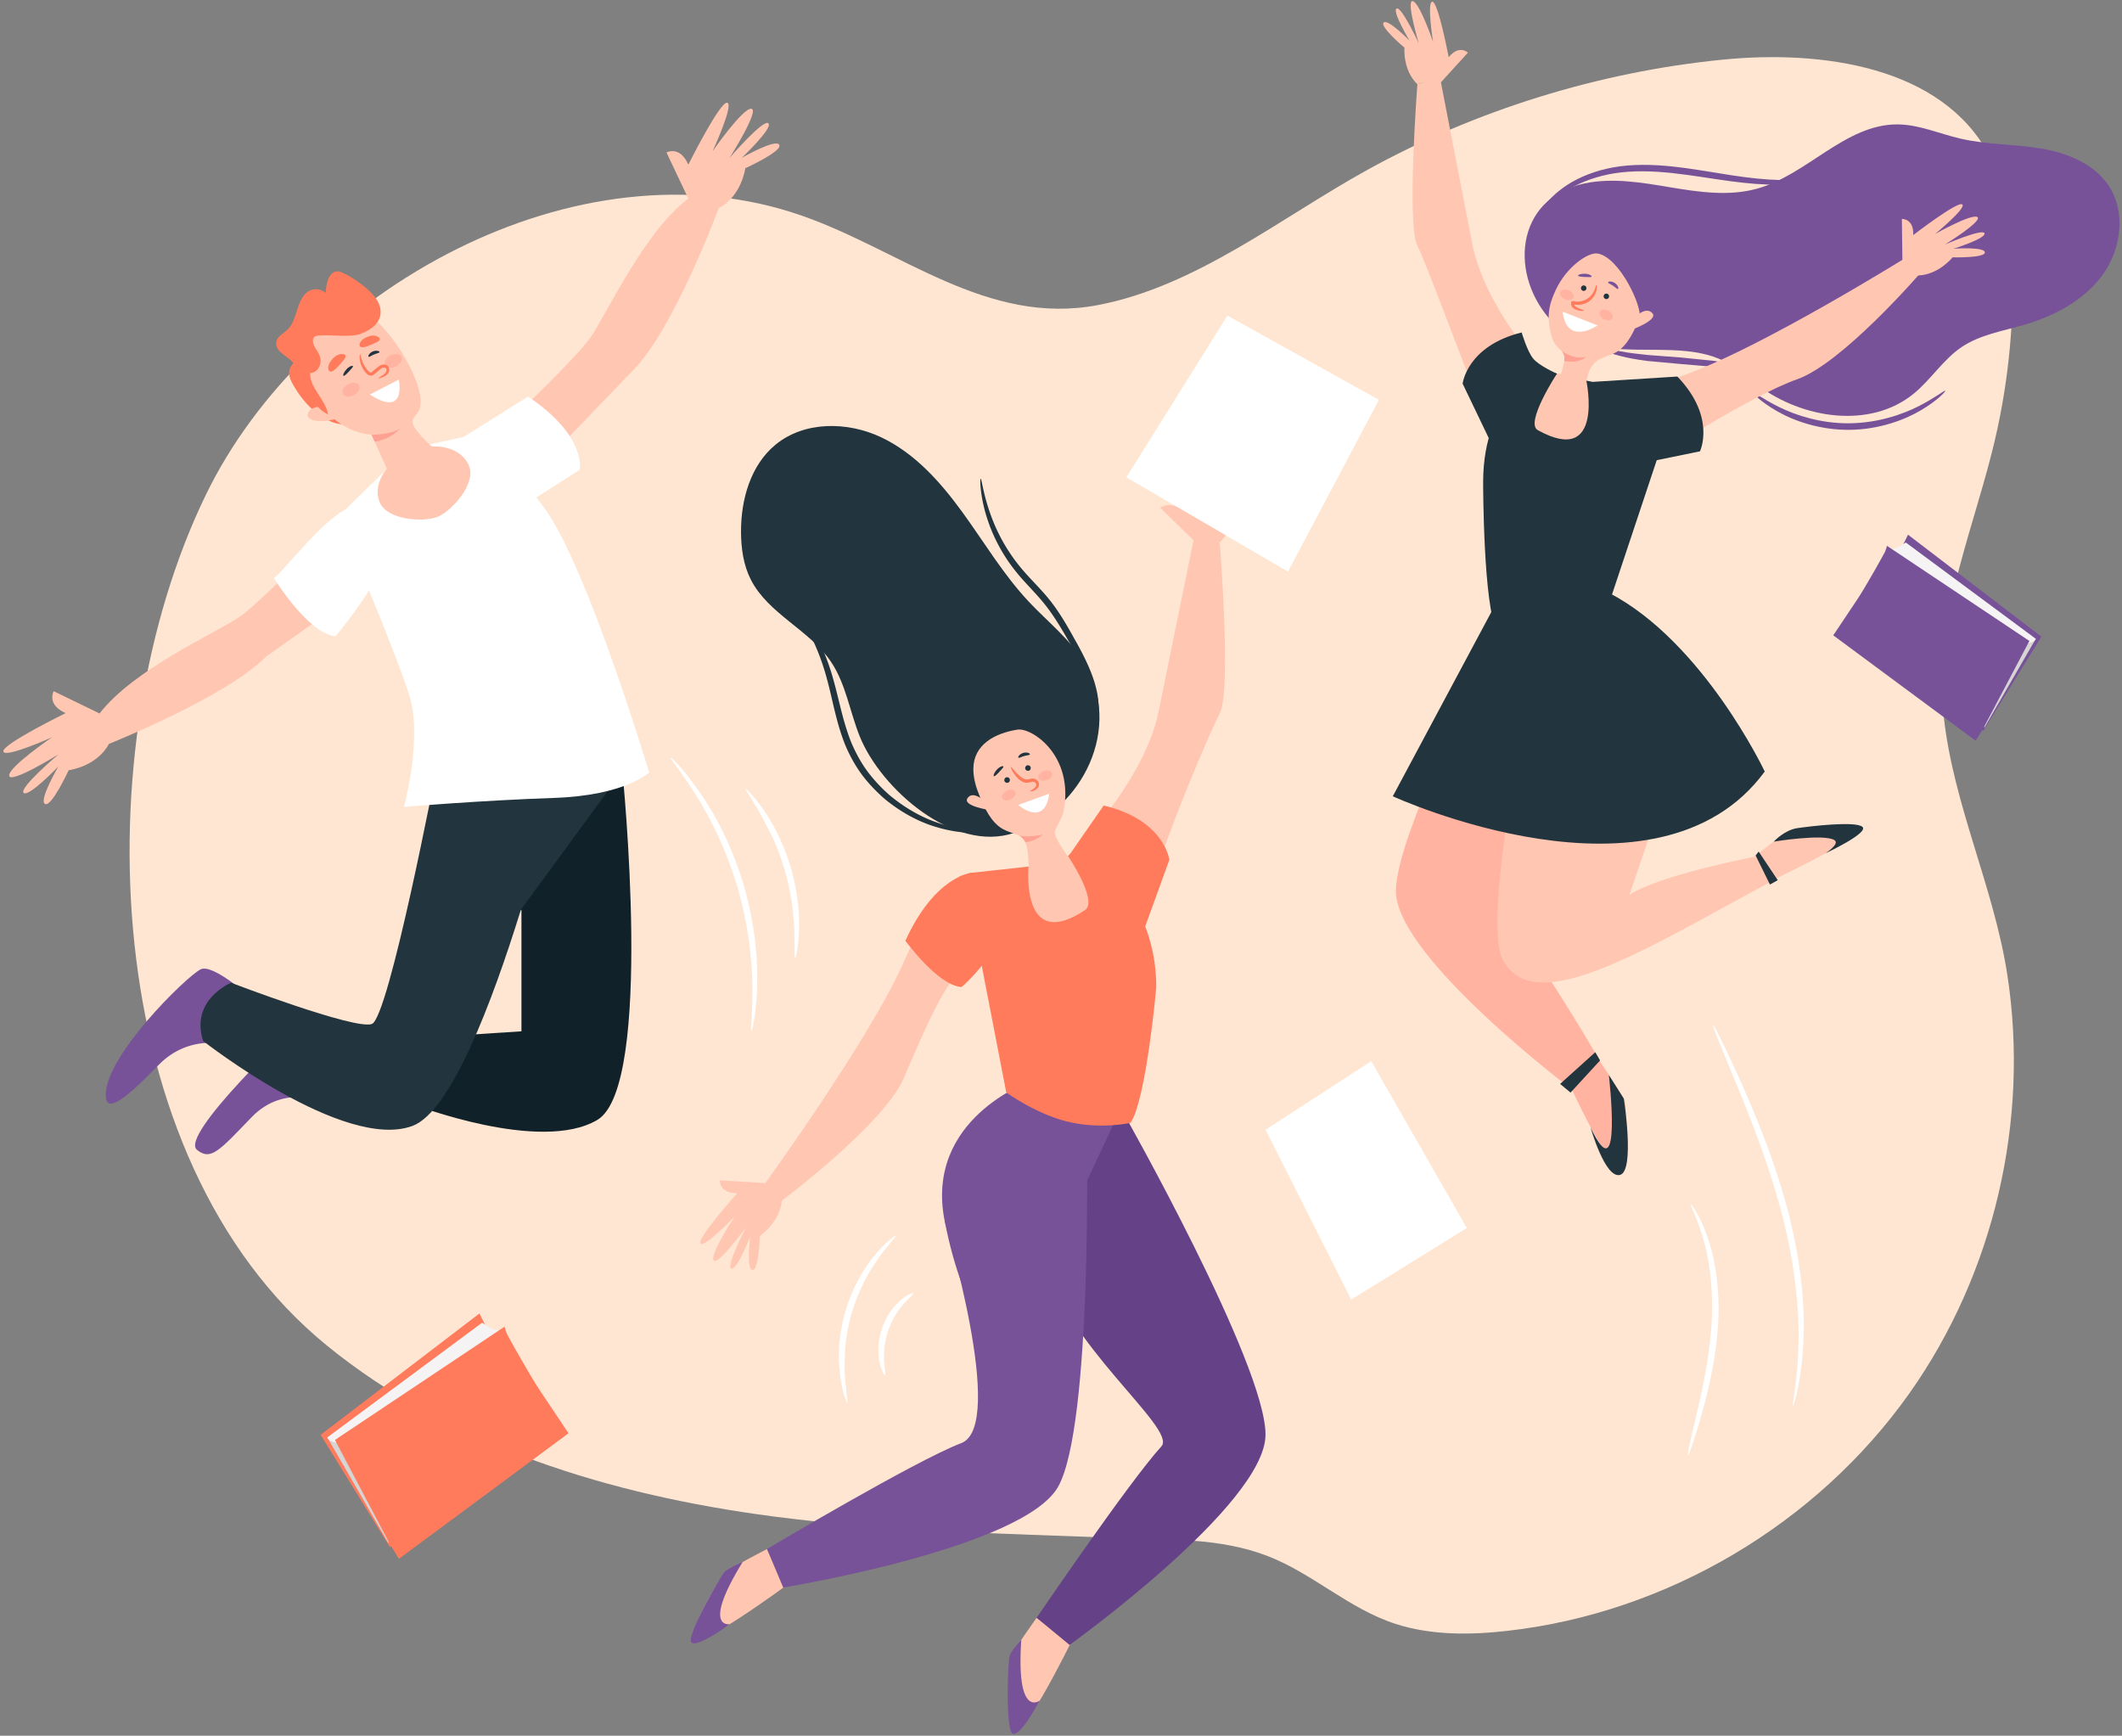 <svg xmlns="http://www.w3.org/2000/svg" width="593" height="485" fill="none"><rect width="100%" height="100%" fill="#808080" stroke="none"/><style><![CDATA[.B{fill:#ff7b5b}.C{fill:#ffc6b2}.D{fill:#785299}.E{fill:#22343d}.F{fill:#fff}.G{fill:#ffb3a0}.H{fill:#ffa192}]]></style><path d="M217.05 423.848c31.53 4.054 63.33 4.66 95.058 5.876 14.546.557 28.806-.114 42.237 5.104 12.573 4.886 22.615 14.694 35.59 18.898 10.07 3.262 20.932 3.148 31.45 1.95 44.484-5.06 86.36-29.835 112.218-66.384 23.682-33.475 33.57-76.308 27.366-116.805-3.762-24.563-15.064-47.47-17.775-72.22-2.864-26.164 7.13-48.975 13.443-73.856 4.404-17.35 6.328-35.327 5.696-53.216-.366-10.305-1.66-20.87-6.535-29.957-13.245-24.683-46.64-29.34-74.516-26.56-34.503 3.444-68.925 14.088-99.28 30.85-23.968 13.235-47.707 32.5-75.213 37.72-31.016 5.89-55.007-15.367-82.92-25.06-62.806-21.813-138.634 21.036-166.32 78.027-34.18 70.355-30.29 185.447 33.687 237.66 34.864 28.453 79.8 41.9 124.404 47.786l1.412.186z" fill="#ffe6d2"/><path d="M472.58 336.614c.098-.057.712.755 1.62 2.353.915 1.594 2.05 4.014 3.107 7.136 2.164 6.224 3.52 15.414 2.717 25.432s-3.116 18.814-4.903 25.074c-1.826 6.262-3.173 10.064-3.404 10-.257-.07.65-4.004 2.15-10.328 1.46-6.323 3.548-15.07 4.33-24.884s-.332-18.74-2.13-24.914c-1.744-6.204-3.777-9.718-3.5-9.87zm6.174-50.144c.116-.05.86 1.3 2.1 3.822s2.983 6.17 5.044 10.734c4.1 9.13 9.595 21.912 13.585 36.75 1.964 7.423 3.3 14.64 3.98 21.265s.752 12.646.4 17.67c-.332 5.025-.967 9.06-1.578 11.803-.604 2.746-1.082 4.226-1.2 4.202-.34-.065 1.156-6.114 1.472-16.066.395-9.932-.908-23.73-4.864-38.403-3.948-14.677-9.225-27.465-13.004-36.7l-4.507-10.958c-1.04-2.598-1.565-4.06-1.45-4.112zm-228.458 58.853c.212.23-1.866 2.2-4.562 5.888l-2.076 3.1c-.744 1.112-1.4 2.388-2.1 3.705-1.34 2.686-2.6 5.738-3.6 9.06-.937 3.335-1.484 6.595-1.778 9.582l-.183 4.26c-.037 1.338.04 2.582.115 3.72l.732 7.412c-.183.063-1.346-2.625-2.02-7.28l-.346-3.823c-.104-1.38-.03-2.858.018-4.414.2-3.102.728-6.502 1.702-9.964a49.08 49.08 0 0 1 3.86-9.344c.787-1.344 1.508-2.634 2.332-3.748.76-1.155 1.57-2.156 2.325-3.055 3.047-3.583 5.462-5.24 5.582-5.1zm4.874 16.052c.153.246-1.004 1.13-2.516 2.824-.766.838-1.572 1.92-2.366 3.176a24.65 24.65 0 0 0-2.06 4.36c-.546 1.624-.874 3.227-1.064 4.703-.15 1.477-.182 2.826-.096 3.958.147 2.266.514 3.676.24 3.775-.196.083-1.02-1.2-1.524-3.603-.262-1.193-.37-2.654-.302-4.273.106-1.613.416-3.383 1.014-5.157.623-1.767 1.47-3.35 2.382-4.687.942-1.317 1.93-2.4 2.87-3.177 1.872-1.576 3.318-2.086 3.422-1.898zM187.487 211.77c.095-.082.915.724 2.322 2.264.714.762 1.558 1.72 2.452 2.902l3.006 4.037 1.65 2.424 1.656 2.712c1.173 1.86 2.225 3.963 3.37 6.155 2.16 4.446 4.226 9.493 5.87 14.965 1.592 5.485 2.603 10.845 3.207 15.752.23 2.46.5 4.797.516 6.997.028 1.098.1 2.158.084 3.178l-.068 2.93c-.006 1.868-.2 3.548-.33 5.024a35.46 35.46 0 0 1-.48 3.767c-.344 2.057-.593 3.18-.72 3.163-.322-.043.286-4.602.235-11.968l-.05-2.9c-.02-1.002-.128-2.046-.188-3.124-.1-2.162-.402-4.454-.673-6.868-.687-4.8-1.727-10.057-3.3-15.442-1.616-5.37-3.594-10.34-5.632-14.75-1.084-2.173-2.07-4.265-3.167-6.13-.537-.938-1.015-1.87-1.54-2.725l-1.528-2.452c-3.962-6.212-6.95-9.707-6.702-9.92zm20.743 8.583c.156-.14 2.26 1.83 4.936 5.623 1.347 1.888 2.765 4.268 4.147 7.012 1.34 2.762 2.62 5.9 3.642 9.3a62.69 62.69 0 0 1 1.996 9.787c.33 3.054.434 5.822.328 8.138-.185 4.64-.882 7.435-1.088 7.403-.294-.036-.058-2.867-.208-7.403-.06-2.268-.293-4.958-.705-7.918-.457-2.955-1.12-6.176-2.08-9.488a75.7 75.7 0 0 0-3.41-9.095l-3.7-7.032-3.848-6.328z" class="F"/><path d="M135.59 370.256L133.996 367l-44.394 33.92 19.368 31.377 44.192-37.26-17.57-24.78z" class="B"/><path d="M91.46 401.646l17.015 29.424 1.088-.485-15.152-27.51-2.95-1.428z" fill="#d7d4d4"/><path d="M134.713 369.61L91.46 401.645s.18.688 1.255 1.112 1.696.317 1.696.317l45.472-31.123s-2.622-.61-3.572-1.318-1.6-1.022-1.6-1.022z" fill="#f5f3f3"/><path d="M140.998 370.698l-47.396 31.656 15.393 29.173 2.48 4.04 47.397-35.08-7.99-11.95c-2.997-4.5-8.88-15.108-9.2-15.788s-.684-2.053-.684-2.053z" class="B"/><path d="M531.86 152.14l1.34-2.735 37.278 28.484-16.262 26.348-37.1-31.29 14.754-20.808z" class="D"/><path d="M568.916 178.497l-14.288 24.708-.913-.407 12.724-23.102 2.477-1.2z" fill="#d7d4d4"/><path d="M532.597 151.598l36.32 26.9s-.152.577-1.055.933-1.423.266-1.423.266l-38.185-26.134s2.2-.512 3-1.108 1.343-.857 1.343-.857z" fill="#f5f3f3"/><path d="M527.32 152.51l39.8 26.583-12.925 24.498-2.083 3.392-39.802-29.457 6.71-10.033c2.517-3.78 7.457-12.688 7.727-13.26s.574-1.724.574-1.724z" class="D"/><path d="M82.6 100.873s-2.815 1.948-1.407 5.196 7.577 12.883 15.913 12.558c.34-.012-10.5-17.754-10.5-17.754H82.6z" class="B"/><path d="M69.837 278.493s-10.424-9.313-13.76-7.645c-4.077 2.038-27.415 24.904-26.503 35.676.375 4.412 5.5.632 14.663-8.862s20.68-5.424 20.68-5.424l4.92-13.745zm25.326 15.7l-12.584-7.55s-32.62 30.58-27.523 34.657c3.865 3.092 6.137.32 15.3-9.173s20.748-4.035 20.748-4.035l4.068-13.9z" class="D"/><path d="M172.036 193.588l2.36 33.5-52.384-13.647 50.024-19.863z" fill="#f3a783"/><path d="M122 214.603s45.82 2.888 51.922.852c0 0 8.956 87.97-6.978 97.46s-51.692-4.407-51.692-4.407l9.654-18.982 20.816-1.358v-33.9l-1.493.34L122 214.603z" fill="#112129"/><path d="M64.57 274.6s-11.525 4.747-7.796 16.274c0 0 39.343 30.85 58.487 23.73 10.725-3.987 22.246-34.417 30.306-60.413l28.364-38.743-17.84.652c-8.53-.032-34.082-1.504-34.082-1.504s-13.348 69.837-18.104 71.532S64.57 274.6 64.57 274.6z" class="E"/><path d="M132.688 127.013s27.46-25.765 32.206-32.547 14.92-29.492 27.46-38.985l-6.103-12.883s3.73-2.033 6.103 3.4c0 0 8.812-17.627 10.847-17.3s-4.067 13.56-4.067 13.56 8.477-12.205 10.85-11.865-6.102 13.72-6.102 13.72 9.5-11 10.848-9.653-7.46 9.653-7.46 9.653 9.492-5.45 10.5-3.655-9.492 6.544-9.492 6.544S207.27 54.8 200.83 58.2c0 0-12.753 34.455-24.28 45.64l-37.028 38.484-6.834-15.305zm-32.78 13.353s-26.02 27.218-32.844 31.9-29.63 14.64-39.24 27.094l-12.825-6.222s-2.068 3.7 3.333 6.132c0 0-17.7 8.65-17.4 10.688s13.597-3.942 13.597-3.942S2.254 214.38 2.57 216.754s13.776-5.975 13.776-5.975-11.096 9.388-9.752 10.756 9.72-7.365 9.72-7.365-5.54 9.44-3.75 10.473 6.63-9.43 6.63-9.43 7.805-.943 11.257-7.354c0 0 32.636-12.984 43.932-24.406l40.614-28.778-15.095-14.3z" class="C"/><g class="F"><path d="M109.66 129.52L96.5 142.4l3.337 14.524s12.966 31.127 14.926 38.72c3.046 11.808-1.882 29.81-1.882 29.81s21.98-1.824 41.98-2.503 26.542-7.12 26.542-7.12-17.34-57.753-29.31-73.896-16.33-21.194-16.33-21.194l-17.628 3.853-8.475 4.924z"/><path d="M148.284 140.03l13.712-8.76s2.095-9.387-14.44-20.457l-19.4 12.15 20.12 17.07zm-49.01 1.352c-7.517 1.055-21.255 20.107-22.787 20.07 0 0 9.668 15.777 17.327 16.3 0 0 33.703-40.32 5.46-36.36"/></g><g class="C"><path d="M125.812 128.985s-10.926-8.164-10.548-11.418c.096-.82 1.61-2.15 2.004-3.332 2.12-6.356-8.096-22.734-14.372-26.186-4.937-2.715-2.773-2.955-13.164 3.22s-4.47 16.854.17 22.375c4.387 5.22 9.41 7.457 13.93 7.833l6.427 14.275 15.553-6.767z"/><path d="M106.095 140.317c-2.066-5.07 1.847-11.454 8.742-14.266s14.16-.984 16.23 4.084-4.873 12.685-8.746 14.265-14.16.984-16.226-4.083zM89.9 113.645s-3.544-.196-3.937 2.166 6.496 2.362 9.056.6l-5.12-2.756z"/></g><path d="M91.673 115.81c-.673-4.268-5.22-7.442-4.995-11.6 2.18.016 3.58-2.684 2.588-4.99-.39-.907-1.052-1.684-1.475-2.577s-.533-2.065.113-2.57c.307-.24.72-.28 1.12-.32 3.232-.332 8.77.637 11.744-.465 2.832-1.05 5.867-3.092 5.572-6.56-.257-3.02-2.925-5.47-5.376-7.32-1.404-1.06-5.416-3.836-6.93-3.585-2.31.385-2.87 3.467-3.037 6.048-1.616-1.54-4-1.292-5.405-.04s-2.07 3.24-2.683 5.16-1.263 3.916-2.65 5.19c-1.292 1.19-3.336 2.09-3.068 4.113.32 2.41 3.468 3.268 4.924 5.323-.36-.504-.663 2.715-.456 3.262.62 1.644 2.172 2.732 3.293 3.99 2.388 2.68 3.556 5.38 6.72 6.943z" class="B"/><path d="M111.47 106.05l-8.074 4.176s9.698 7.04 8.074-4.176z" class="F"/><path d="M100.363 107.706c.44.837-.212 2.048-1.46 2.704s-2.615.5-3.056-.328.212-2.047 1.46-2.704 2.615-.5 3.056.328zm11.79-8.053c.44.837-.212 2.048-1.46 2.704s-2.614.5-3.056-.328.212-2.047 1.46-2.704 2.615-.5 3.056.328z" class="G"/><path d="M105.835 105.755c-.037-.048.113-.247.463-.497.333-.26.913-.535 1.344-1 .426-.45.58-1.388-.074-1.52-.678-.232-1.45.548-2.333 1.288l-.65.54c-.2.183-.622.452-1.06.4-.833-.135-1.188-.692-1.508-1.063a7.38 7.38 0 0 1-1.253-2.425c-.434-1.504-.24-2.475-.135-2.467.145-.007.193.927.744 2.25.277.658.692 1.403 1.296 2.108.295.36.665.692.93.703.11.004.198-.032.406-.207l.64-.54 1.34-1.06c.495-.333 1.2-.545 1.832-.33.675.176 1.07.962.953 1.5-.076.558-.353.968-.668 1.268-.665.556-1.26.69-1.634.858-.384.145-.595.237-.635.185z" class="B"/><path d="M103.832 121.477s5.15.03 7.945-1.7c0 0-2.364 2.902-7.094 3.654l-.85-1.964z" class="H"/><path d="M106.063 98.38c-.046.255-.766.333-1.528.67-.77.312-1.33.775-1.544.632-.22-.117.144-1.036 1.187-1.475s1.953-.067 1.885.173zM95.97 105c-.195-.144.1-.973.852-1.804.75-.847 1.7-1.13 1.8-.893.107.23-.477.768-1.135 1.513-.668.743-1.317 1.34-1.528 1.184z" class="E"/><path d="M92.057 103.72c-.417-.3-.743-1.633.855-3.417 1.612-1.824 3.413-1.503 3.63-.996.232.497-.368 1.205-1.783 2.8-1.436 1.6-2.25 1.944-2.7 1.604zm8.48-7.026c-.23-.432.024-1.7 2.102-2.565 2.106-.905 3.5.093 3.5.612s-.797.877-2.646 1.675c-1.866.783-2.696.75-2.946.28z" class="B"/><g class="D"><path d="M543.62 109.202c.137.134-2.1 2.652-6.744 5.392-4.584 2.74-11.8 5.454-20.1 5.514s-15.554-2.545-20.178-5.217c-4.682-2.672-6.956-5.156-6.823-5.293.193-.246 2.74 1.852 7.425 4.146 4.643 2.303 11.64 4.6 19.562 4.532s14.885-2.45 19.494-4.82c4.654-2.364 7.167-4.497 7.363-4.254zM493 105.397c-.128.28-2.604-.75-6.777-1.68-2.08-.5-4.603-.87-7.416-1.22l-9.23-.793-9.314-.852c-2.862-.38-5.436-.832-7.556-1.405-4.256-1.1-6.667-2.425-6.582-2.6.1-.28 2.644.585 6.86 1.344 2.103.4 4.64.712 7.465.993l9.26.703 9.32.948c2.86.45 5.427.972 7.523 1.64 4.216 1.285 6.543 2.757 6.45 2.932z"/><path d="M442.79 51.257c7.912-1.677 16.11-.233 24.086 1.096s16.263 2.528 24.062.387c14.082-3.865 24.773-18.093 39.377-17.98 6.012.048 11.68 2.615 17.54 3.973 7.275 1.688 14.852 1.507 22.224 2.71s14.983 4.168 19.148 10.367c4.94 7.356 3.587 17.732-1.6 24.92s-13.49 11.564-21.997 14.044c-5.933 1.73-12.257 2.73-17.393 6.17-5.195 3.48-8.587 9.084-13.427 13.042-12.145 9.932-31.047 7.085-43.592-2.335-3.152-2.368-6.073-5.114-9.616-6.846-14.403-7.05-35.12 2.284-47.524-10.546-12.596-13.027-10.803-34.865 8.71-39.004z"/></g><path d="M438.836 303.563s13.197 28.286 14.74 23.05 1.03-17.82.204-19.617-6.225-9.73-6.225-9.73l-8.72 6.298z" class="G"/><path d="M534.267 74.826c1.22 1.565.405-.116 1.788 2.14 5.745-.2 9.604-5.064 9.604-5.064s9.123.24 9.016-1.388-8.744-1.023-8.744-1.023 9.14-2.87 8.64-4.304-11.052 3.136-11.052 3.136 10.65-6.6 9.076-7.67-11.818 4.713-11.818 4.713 8.904-7.315 7.57-8.257-13.682 8.576-13.682 8.576c.18-4.683-3.18-4.52-3.18-4.52l.14 11.433s2.08 1.504 2.643 2.224M399.06 23.078c-1.954.36-.438-.32-2.972.453-4.162-3.968-3.6-10.203-3.6-10.203s-6.978-5.875-5.82-7.023c1.164-1.15 7.22 5.04 7.22 5.04s-4.926-8.215-3.602-8.955 6.184 9.684 6.184 9.684-3.6-12.01-1.7-11.76 5.7 11.367 5.7 11.367S398.67.303 400.3.483s4.54 15.497 4.54 15.497c2.975-3.62 5.375-1.268 5.375-1.268L402.668 23s-2.7-.087-3.608.077zm47.346 47.758c-2.525-.413-8.628 3.64-11.68 10.252-1.708 3.7-2.885 7.46-.923 13.476.923 2.83 2.858 3.185 3.288 4.453.547 1.605-1.26 6.665-1.26 6.665l7.205 2.9c.468-3.476 1-6.974 4.542-8.483 1.325-.565 2.744-.922 3.993-1.638 3.376-1.936 5.18-6.168 6.564-9.633 1.035-2.588-5.4-16.964-11.727-18z" class="C"/><path d="M437.83 169.08l-12.07-4.844s-35.82 66.424-35.67 84.852 49.196 55.325 49.196 55.325l8.272-7.15s-15.144-26.404-23.238-35.714 13.5-92.47 13.5-92.47z" class="G"/><g class="C"><path d="M497.757 244.746s26.6-12.62 21.254-13.736c-5.344-1.11-17.845.42-19.566 1.39s-9.195 6.993-9.195 6.993l7.507 5.352z"/><path d="M449.684 168.505l-18.308 6.662s-18.316 80.554-11.324 93.2 26.625 4.28 54.592-10.984l23.424-12.787-7.82-5.202s-27.257 5.34-34.912 10.666l9.322-27.297c5.325-15.98 8.997-32.3-14.975-54.26zm-22.536-54.88c0-5.353 1.723-9.224 7.076-9.224s12.75 1.878 12.75 7.23-4.218 14.048-9.572 14.048-10.254-6.7-10.254-12.054z"/><path d="M431.375 103.636s-16.642-18-19.972-35.655l-8.988-46.27-6.325 1.82s-2.997 39.124 0 45.116 17.633 45.88 22.1 56.36l13.194-21.372zm17.88 14.037s1.28-5.603 22.324-13.217 60.75-32.292 60.75-32.292l3.962 4.532s-21.572 24.917-34.123 29.3-39.2 21.604-41.95 22.984c-4.148 2.085-4.097 4.712-10.96-11.296z"/></g><g class="E"><path d="M431.376 103.636s-16.91 5.48-16.91 31.21c0 0 .012 35.24 3.996 41.65 0 0 6.48 1.66 14.556 0 8.47-1.742 16.667-8 16.667-8l13.3-39.93-1.59-18.71-18.085-3.492s5.19 24.245-13.58 13.82c-3.65-2.025 5.365-15.78 5.365-15.78l-3.717-.777z"/><path d="M417.066 124.56l-8.332-17.36s1.195-10.53 16.5-14.304c0 0 1.547 5.308 3.243 7.336s6.63 4.184 6.63 4.184l-18.032 20.143zm31.5 6.98l26.495-5.43s4.607-9.542-6.316-20.896l-23.34 1.47c-2.635.22-.825 2.246-.825 2.246l3.986 22.6zM418.42 167.9l-29.2 54.6s73.932 33.96 103.944-6.917c0 0-17.074-36.134-43.466-49.9l-11.385-3.408-19.448 5.382"/></g><path d="M457.16 88.4s2.855-2.855 4.61-.88-6.366 4.83-6.366 4.83l1.755-3.952z" class="C"/><path d="M509.38 49.467c.028.1-1.075.576-3.18 1.076-2.1.505-5.217.964-9.087 1.043s-8.468-.267-13.503-.95c-5.037-.668-10.51-1.65-16.27-2.277-5.75-.615-11.277-.727-16.173.064-4.898.777-9.138 2.38-12.375 4.255-3.24 1.888-5.496 3.983-6.88 5.568-1.393 1.587-2.017 2.6-2.16 2.515-.076-.04.34-1.18 1.603-2.96 1.253-1.773 3.465-4.112 6.764-6.23 3.294-2.103 7.677-3.91 12.768-4.813 5.097-.917 10.798-.847 16.648-.22 5.854.64 11.333 1.676 16.314 2.428 4.98.767 9.48 1.236 13.268 1.325 7.596.21 12.193-1.137 12.263-.824z" class="D"/><path d="M442.625 86.78c-.008.112-.82.19-2.062-.22-.307-.108-.67-.25-1.007-.56a1.62 1.62 0 0 1-.416-.608 1.37 1.37 0 0 1 .009-1.035c.04-.06.04-.204.116-.207l.24-.007c.156-.023.34.03.52.063.327.063.43.052.665.068.408.01.835-.032 1.258-.127 1.732-.364 2.893-1.625 3.413-2.663.547-1.044.593-1.83.74-1.82.102-.013.305.82-.146 2.08a5.27 5.27 0 0 1-1.272 1.947c-.64.62-1.526 1.13-2.533 1.35a5.51 5.51 0 0 1-1.495.128 5.58 5.58 0 0 1-.644-.073c-.088-.016-.077-.036-.093-.024s-.017.028-.016.052c.036.12.1.236.195.34.184.208.452.365.716.496 1.073.525 1.836.683 1.814.82z" class="B"/><path d="M436.684 87.088l9.758 3.845s-8.576 5.915-9.758-3.845z" class="F"/><path d="M450.6 88.94c-.347.66-1.42.775-2.403.26s-1.493-1.468-1.145-2.125 1.42-.773 2.4-.26 1.494 1.468 1.147 2.125zm-10.88-5.777c-.296.683-1.36.88-2.375.44s-1.6-1.35-1.307-2.032 1.36-.88 2.376-.44 1.6 1.35 1.306 2.032z" class="G"/><path d="M436.102 97.79s3.42 2.865 7 1.943c0 0-1.23 1.846-5.968 1.168 0 0 .394-2.033-1.022-3.1" class="H"/><path d="M449.674 82.8c0 .427-.346.773-.773.773s-.772-.347-.772-.773.345-.773.772-.773.773.347.773.773zm-6.328-2.28c0 .427-.347.773-.773.773s-.772-.347-.772-.773.346-.773.772-.773.773.347.773.773z" class="E"/><path d="M452.158 80.748c-.24.1-.7-.457-1.4-.908-.684-.473-1.377-.685-1.376-.944-.024-.248.946-.45 1.884.183.943.625 1.13 1.595.9 1.67zm-11.154-3.752c-.016-.24.815-.545 1.927-.515 1.132.023 1.968.572 1.853.8-.108.232-.896.133-1.9.113-1-.03-1.875-.137-1.9-.4z" class="D"/><path d="M444.492 315.057s4.06 14.4 8.25 13.23 1.04-21.3 1.04-21.3l-4.184-6.6s3.93 33.666-5.108 14.672zm51.192-79.894s2.953-3.22 6.53-3.757 16.375-2.06 18.254-.36-10.37 7.4-10.37 7.4 4.268-2.718 2.496-3.73c-3.132-1.8-16.9.446-16.9.446zm-5.074 3.86l4.006 8.132 2.185-1.213-5.34-8-.85 1.092zm-44.8 54.985l-9.832 8.86 2.914 2.428 8.253-8.983-1.335-2.305zM240.27 205.8c-2.796-6.94-3.87-14.664-8.042-20.874-6.004-8.936-17.536-13.37-22.408-22.97-2.07-4.076-2.72-8.74-2.74-13.312-.04-9.047 2.668-18.663 9.654-24.4 8.028-6.604 20.074-6.512 29.476-2.074s16.583 12.492 22.7 20.904 11.453 17.44 18.565 25.022c5.274 5.622 11.528 10.468 15.5 17.074 10.9 18.104-.314 41.012-19.538 47.546-16.892 5.742-37.314-12.4-43.158-26.906z" class="E"/><g class="C"><path d="M216.202 333.48c1.672 1.374-.152.422 2.28 2.006-.542 6.076-6.162 9.904-6.162 9.904s-.238 9.674-2.043 9.475-.65-9.313-.65-9.313-3.7 9.526-5.265 8.92 4.1-11.538 4.1-11.538-7.94 10.927-9.03 9.206 5.896-12.267 5.896-12.267-8.626 9.043-9.6 7.58 10.293-14.036 10.293-14.036c-5.215-.058-4.845-3.607-4.845-3.607l12.7.753s1.556 2.283 2.325 2.918m121.343-182.437c2.173.38.487-.34 3.307.48 4.632-4.206 4.017-10.82 4.017-10.82s7.768-6.23 6.48-7.446c-1.296-1.22-8.035 5.345-8.035 5.345s5.483-8.712 4-9.496-6.883 10.268-6.883 10.268 3.98-12.737 1.888-12.47-6.356 12.054-6.356 12.054 2.007-12.066.203-11.875-4.726 15.997-4.726 15.997c-4.254-3.462-7.23-1.246-7.23-1.246l9.3 9.128s3.017-.092 4.016.08m-53.165 52.83c3.93-.614 15.913 7.152 12.863 22.92-.255 1.324-1.984 4.24-2.415 5.444-.544 1.528 3.695 7.115 3.695 7.115l-10.943 3.496c-.467-3.306.32-8.136-3.217-9.572-1.323-.538-2.74-.878-3.987-1.56-3.37-1.84-5.168-5.865-6.552-9.16-1.033-2.463-1.82-5.1-1.8-7.783.072-6.728 6.03-9.916 12.347-10.902z"/><path d="M306.282 247.06c0-5.676-1.802-7.842-7.758-7.842s-13.82 2.166-13.82 7.842 4.207 12.782 10.167 12.782 11.412-7.104 11.412-12.782zm-4.704-10.592s18.524-19.1 22.23-37.808l10.003-49.067 7.04 1.932s3.336 41.487 0 47.842-22.23 50.478-21.86 61.772l-17.413-24.67zm-33.02 9.246s-6.3 1.06-15.932 22.945-39.273 62.63-39.273 62.63l4.817 4.436s28.9-21.53 34.456-34.6 12.596-29.297 15.932-28.593 17.413-18.7 0-26.827z"/></g><path d="M318.15 264.06l8.625-23.807s-1.33-11.167-18.355-15.17l-9.644 13.896 19.374 25.08zm-46.714-20.172s-10.176.857-18.424 18.973c0 0 9.07 12.523 15.706 12.946 0 0 24.647-21.068 2.718-31.92" class="B"/><path d="M299.39 458.724s-14.69 29.995-16.406 24.442-1.148-18.898-.227-20.802 6.928-10.318 6.928-10.318l9.705 6.678z" class="C"/><path d="M300.515 316.117l13.432-5.136s39.868 70.437 39.703 89.98-54.755 58.668-54.755 58.668l-9.207-7.583s25.874-38.04 34.883-47.914c4.506-4.938-27.748-29.132-32.633-52.412s8.577-35.603 8.577-35.603z" fill="#654287"/><path d="M219.748 443s-27.477 20.254-26.334 14.57c1.146-5.7 8.064-17.3 9.798-18.592s11.12-6.148 11.12-6.148l5.417 10.17z" class="C"/><g class="D"><path d="M263.97 341.06l39.744-23.032s1.578 80-7.964 97.3-76.877 28.26-76.877 28.26l-4.54-10.758s41.544-24.752 54.3-29.596-4.662-62.184-4.662-62.184z"/><path d="M287.638 302.27s-29.264 10.36-23.67 38.79 14.917 33.756 14.917 33.756l16.783-27.537 16.85-36.063-16.85-2.137-8.03-6.808z"/></g><path d="M301.58 236.47s21.544 12.074 21.544 39.357c0 0-2.738 31.105-7.172 37.904 0 0-7.21 1.76-16.202 0-9.426-1.847-18.55-8.473-18.55-8.473l-7.363-38.082-5.728-22.236 3.106-1.025 16.204-1.78s-2.328 24.206 15.765 12.184c3.81-2.532-4.744-15.152-4.744-15.152l3.14-2.698z" class="B"/><path d="M314.766 133.366l45.173 26.35 25.4-47.996L343 88.193l-28.233 45.173zM377.6 363.123l32.308-20-26.7-46.6-29.535 19.15 23.918 47.44z" class="F"/><path d="M218.536 164.6c.086-.076 1.083.83 2.66 2.676 1.57 1.85 3.714 4.66 5.864 8.456 2.16 3.78 4.296 8.573 5.82 14.14 1.58 5.524 2.638 11.733 5.064 17.714 1.26 2.955 2.787 5.706 4.604 8.138a44.23 44.23 0 0 0 5.96 6.386c4.278 3.6 8.76 6.075 12.752 7.507 4 1.45 7.407 2.1 9.783 2.335 2.373.26 3.715.3 3.716.456.007.097-1.33.3-3.768.254-2.436-.018-5.98-.484-10.157-1.822-4.18-1.32-8.9-3.763-13.415-7.442-2.213-1.9-4.367-4.078-6.305-6.596-1.923-2.53-3.547-5.424-4.866-8.52-2.528-6.252-3.526-12.516-4.997-17.967-1.404-5.47-3.356-10.176-5.33-13.962-1.962-3.798-3.908-6.676-5.288-8.64-1.388-1.96-2.202-3.02-2.098-3.112zm55.5-30.838c.332-.05.654 4.396 3.142 10.973a49.42 49.42 0 0 0 5.746 10.824c1.326 1.892 2.853 3.756 4.58 5.613 1.716 1.866 3.585 3.76 5.352 5.886 3.543 4.3 5.98 8.925 8.276 13.017 2.277 4.132 4.092 8.063 5.015 11.58.96 3.505 1.018 6.522.714 8.524-.32 2-.82 3.03-.902 3-.16-.04.1-1.116.2-3.065.08-1.946-.17-4.78-1.244-8.094-1.04-3.326-2.912-7.076-5.246-11.12-2.37-4.042-4.83-8.585-8.214-12.672-1.698-2.046-3.54-3.934-5.268-5.846-1.736-1.903-3.314-3.884-4.646-5.867-2.672-3.97-4.456-7.924-5.574-11.345-1.142-3.42-1.63-6.303-1.86-8.292s-.166-3.107-.062-3.116z" class="E"/><path d="M287.883 221.013c-.017-.128.72-.244 1.413-1.062.16-.188.322-.462.32-.622-.004-.172-.124-.47-.33-.643-.214-.192-.452-.285-.768-.253-.325.024-.72.185-1.238.262-1.134.15-2.018-.49-2.6-1.008-.597-.545-1.053-1.098-1.393-1.594-.678-1-.888-1.72-.784-1.774.12-.064.528.534 1.292 1.37.38.416.862.893 1.43 1.353.56.447 1.247.854 1.93.746.362-.047.785-.216 1.3-.25.524-.052 1.106.19 1.426.55.34.368.53.802.49 1.315-.1.525-.38.77-.61 1-.996.872-1.91.73-1.877.61z" class="B"/><path d="M293.223 221.765l-8.676 3.154s7.36 6.442 8.676-3.154z" class="F"/><path d="M283.68 221.228c.346.657-.167 1.6-1.147 2.125s-2.055.4-2.4-.257.166-1.6 1.146-2.126 2.055-.4 2.402.258zm10.285-5.274c.284.688-.316 1.588-1.34 2s-2.084.208-2.368-.48.316-1.587 1.34-2 2.083-.208 2.367.478z" class="G"/><path d="M284.805 233.507s2.902.6 6.602-.334c0 0-1.824 1.772-4.804 2.184 0 0-.668-1.234-1.798-1.85" class="H"/><path d="M287.77 214.005c.325.276.365.764.1 1.1s-.762.366-1.1.1-.365-.764-.1-1.1a.77.77 0 0 1 1.089-.091zm-5.833 3.355c.325.276.365.764.1 1.1s-.763.365-1.1.1-.366-.764-.1-1.1.764-.366 1.1-.1zm5.867-6.582c-.078.248-.802.24-1.598.48-.802.216-1.412.608-1.6.44-.204-.14.27-1 1.357-1.32s1.947.17 1.85.4zm-10.07 6.082c-.195-.144.1-.973.852-1.803.75-.848 1.7-1.13 1.8-.894.108.23-.477.768-1.134 1.513-.667.743-1.316 1.343-1.527 1.184z" class="E"/><path d="M274.46 223.303s-2.782-2.337-4.118-.222 6 3.228 6 3.228l-1.892-3.006z" class="C"/><path d="M207.55 436.43s-4 1.735-5.03 2.776-10.58 17.518-9.366 19.6 10.78-4.984 10.78-4.984-8.005 1.516 3.615-17.4m77.85 21.785s-2.834 3.064-3.27 4.47-1.22 20.428.824 21.705 7.627-9.22 7.627-9.22-6.676 5.23-5.18-16.912" class="D"/></svg>